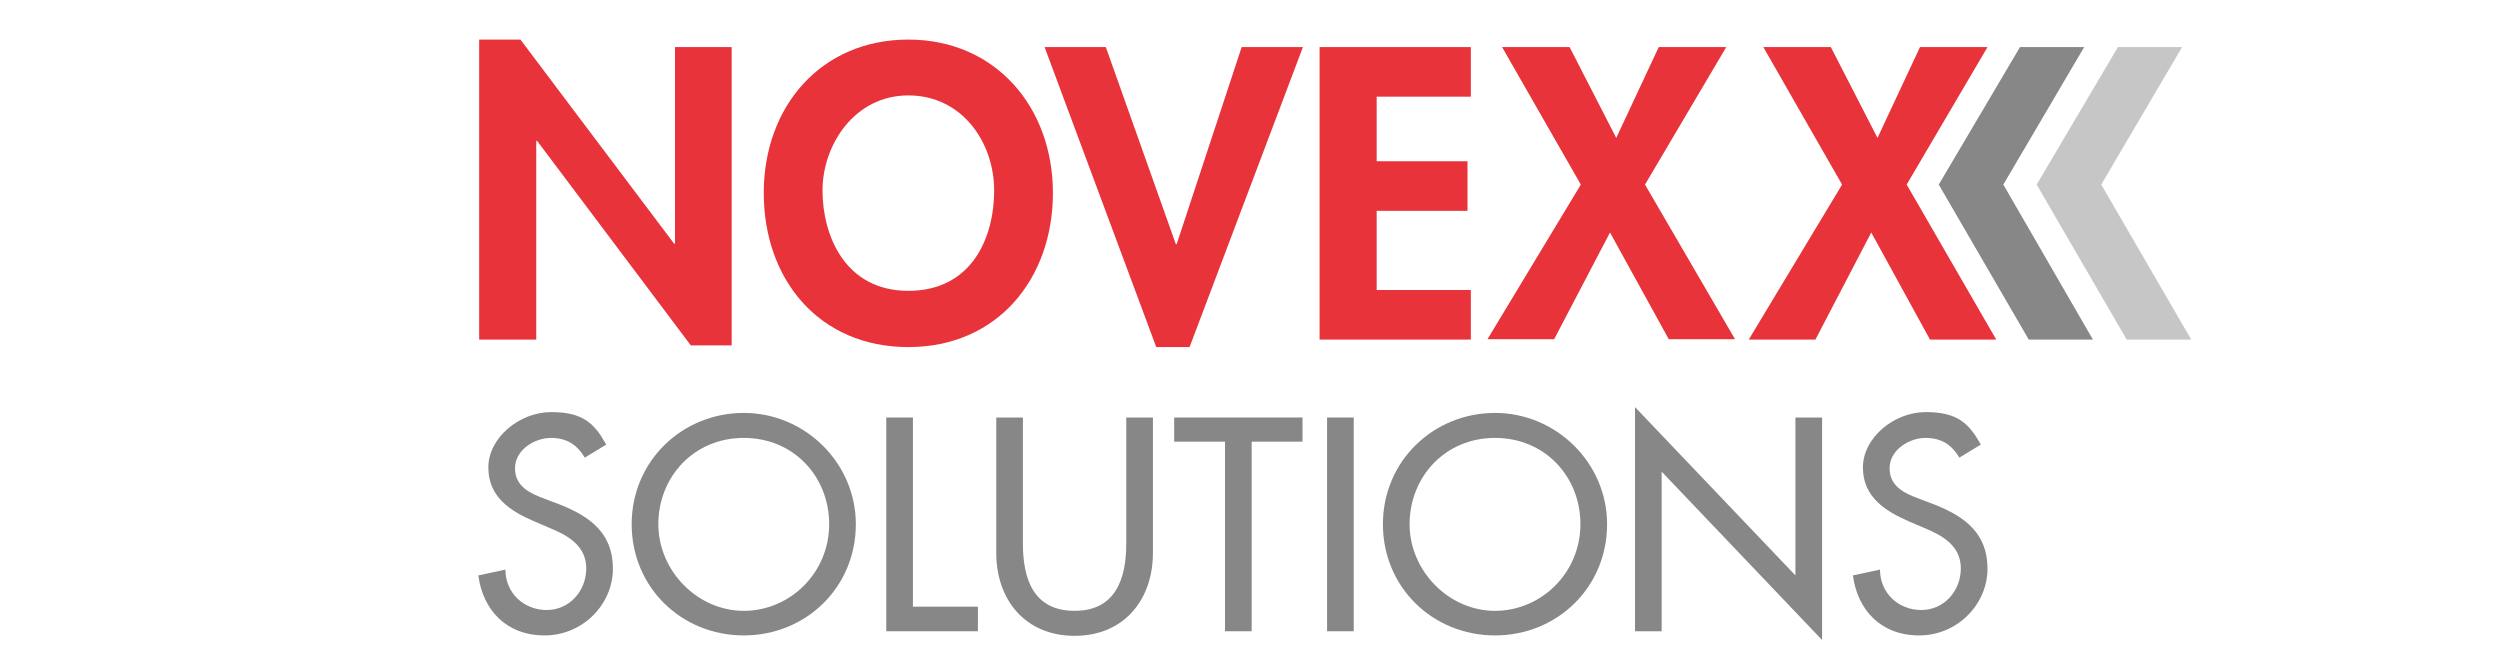 <?xml version="1.0" encoding="UTF-8"?>
<svg xmlns="http://www.w3.org/2000/svg" width="600" height="161" version="1.1" xmlns:xlink="http://www.w3.org/1999/xlink" viewBox="0 0 600 161">
  <defs>
    <style>
      .cls-1 {
        fill: #c7c6c6;
      }

      .cls-2 {
        fill: #004587;
      }

      .cls-3 {
        fill: #84b827;
      }

      .cls-4 {
        fill: none;
      }

      .cls-5 {
        clip-path: url(#clippath-1);
      }

      .cls-6 {
        fill: #747a7d;
      }

      .cls-7 {
        fill: #1e1e1c;
      }

      .cls-8 {
        fill: #f49815;
      }

      .cls-9 {
        fill: #878787;
      }

      .cls-10 {
        fill: #e4032e;
      }

      .cls-11 {
        display: none;
      }

      .cls-12 {
        fill: #1d1d1b;
      }

      .cls-13 {
        fill: #e73339;
      }

      .cls-14 {
        fill: #253068;
      }

      .cls-15 {
        fill: #0362a2;
      }

      .cls-16 {
        fill: #b31736;
      }

      .cls-17 {
        clip-path: url(#clippath);
      }
    </style>
    <clipPath id="clippath">
      <rect class="cls-4" x="34.6" y="-22.5" width="543.7" height="208"/>
    </clipPath>
    <clipPath id="clippath-1">
      <rect class="cls-4" x="9.1" y="22.1" width="578.9" height="114"/>
    </clipPath>
  </defs>
  <!-- Generator: Adobe Illustrator 28.6.0, SVG Export Plug-In . SVG Version: 1.2.0 Build 709)  -->
  <g>
    <g id="Vrstva_1">
      <g>
        <g id="Vrstva_1-2" data-name="Vrstva_1" class="cls-11">
          <path class="cls-15" d="M274.2,21c3.7,0,7.6,1.2,11.7,3.5,3.8,2.4,5.7,5.9,5.7,10.4v75.4h-26.6v-35.9h-48.9v-17.4h48.9v-15.2c0-.7-.6-1.3-1.8-1.7-.6-.2-1.1-.4-1.7-.6h-59.4v-18.6h72.1Z"/>
          <path class="cls-15" d="M227.4,21v18.6h-29.4c-.6.2-1.1.4-1.7.6-1.2.4-1.8.9-1.8,1.7v68.4h-26.6V34.9c0-4.5,1.9-8,5.7-10.4,4.1-2.3,8-3.5,11.7-3.5h42.1Z"/>
          <path class="cls-15" d="M316,110.3c-4.6,0-8.7-1-12.1-2.9-3.5-1.9-5.3-5.6-5.3-11V21h26.7v70.8h108.9v18.5h-118.2Z"/>
          <path class="cls-15" d="M574.3,39.5h-133.2v-18.5h133.2v18.5ZM548.9,55.8v18.6h-80v16.1h110.1v19.7h-138v-54.5h107.9Z"/>
          <path class="cls-16" d="M158.1,97.4c0,3-2.4,5.4-5.4,5.4h-27.3c-3,0-5.4-2.4-5.4-5.4v-27.3c0-3,2.4-5.4,5.4-5.4h27.3c3,0,5.4,2.4,5.4,5.4v27.3Z"/>
          <path class="cls-16" d="M125.4,107.8h27.3c3,0,5.4,2.4,5.4,5.4v27.3c0,3-2.4,5.4-5.4,5.4h-27.3c-3,0-5.4-2.4-5.4-5.4v-27.3c0-3,2.4-5.4,5.4-5.4Z"/>
          <rect class="cls-8" x="76.8" y="21.5" width="38.2" height="38.2" rx="5.4" ry="5.4"/>
          <path class="cls-6" d="M114.9,97.4c0,3-2.4,5.4-5.4,5.4h-27.3c-3,0-5.4-2.4-5.4-5.4v-27.3c0-3,2.4-5.4,5.4-5.4h27.3c3,0,5.4,2.4,5.4,5.4v27.3Z"/>
          <path class="cls-16" d="M82.2,107.8h27.3c3,0,5.4,2.4,5.4,5.4v27.3c0,3-2.4,5.4-5.4,5.4h-27.3c-3,0-5.4-2.4-5.4-5.4v-27.3c0-3,2.4-5.4,5.4-5.4Z"/>
          <path class="cls-8" d="M39,21.5h27.3c3,0,5.4,2.4,5.4,5.4v27.3c0,3-2.4,5.4-5.4,5.4h-27.3c-3,0-5.4-2.4-5.4-5.4v-27.3c0-3,2.4-5.4,5.4-5.4Z"/>
          <path class="cls-8" d="M39,64.7h27.3c3,0,5.4,2.4,5.4,5.4v27.3c0,3-2.4,5.4-5.4,5.4h-27.3c-3,0-5.4-2.4-5.4-5.4v-27.3c0-3,2.4-5.4,5.4-5.4Z"/>
          <path class="cls-6" d="M39,107.8h27.3c3,0,5.4,2.4,5.4,5.4v27.3c0,3-2.4,5.4-5.4,5.4h-27.3c-3,0-5.4-2.4-5.4-5.4v-27.3c0-3,2.4-5.4,5.4-5.4Z"/>
          <path class="cls-6" d="M124.9,21.5h27.3c3,0,5.4,2.4,5.4,5.4v27.3c0,3-2.4,5.4-5.4,5.4h-27.3c-3,0-5.4-2.4-5.4-5.4v-27.3c0-3,2.4-5.4,5.4-5.4Z"/>
          <path class="cls-7" d="M192.2,146l2.4-9.6c.4-1.3,1.1-3.7,1.5-4.7h-.2c-1.3,1.3-2.9,2.9-4.6,4.5l-11.1,9.8h-1.5l-3.1-9.6c-.6-1.8-.9-3.4-1.2-4.7h0c-.5,1-1.5,3.4-2.2,4.8l-5,9.5h-2.1l8.2-15.5h2.4l3.4,10.7c.4,1.2.8,2.4.9,3.2h.1c.7-.8,1.9-1.9,3.3-3.1l12-10.8h2.5l-3.8,15.5h-2,.1Z"/>
          <path class="cls-7" d="M210.3,146.3c-5.5,0-8.2-2.2-8.2-4.5,0-3.5,5-7,11.8-7s8.2,2.4,8.2,4.6-4.4,6.9-11.7,6.9h-.1ZM210.5,145.4c5,0,9.3-3.1,9.3-6s-1.4-3.7-6.3-3.7-9.4,3-9.4,6,2.5,3.7,6.3,3.7h0Z"/>
          <path class="cls-7" d="M226.3,146l2.9-7.4c.5-1.3.8-2.5,1.1-3.6h1.9c-.2.8-.4,1.6-.7,2.5h.1c1.4-1.5,3.7-2.7,6.6-2.7s.8,0,1,0l-.4,1.1h-1c-2.8,0-6.3,2.1-7.4,4.9l-2,5.3h-2.1Z"/>
          <path class="cls-7" d="M254.9,145.4c-1.2.4-3.5.9-6.8.9-5.6,0-7.8-2.1-7.8-4.3,0-3.3,5-7.2,11.7-7.2s5.7,1.2,5.7,2.5c0,2.9-7.2,3.5-15.1,3.5-.3.6-.2,1.9.3,2.7.9,1.3,2.9,1.9,5.4,1.9s4.7-.5,5.8-.8l.6.8h.2ZM255.6,137.3c0-1.1-1.7-1.7-4-1.7-4,0-7.4,2.1-8.6,4.2,6.6,0,12.6-.4,12.6-2.5h0Z"/>
          <path class="cls-7" d="M278.8,132.6l-.9,2.4h5.6l-.3.9h-5.7l-2.4,6.4c-.3.7-.5,1.3-.5,2s.7,1.1,2.2,1.1,1.3,0,1.8-.1l.2.8c-.6.1-1.5.2-2.4.2-3,0-4-1-4-2s.2-1.3.5-2.1l2.5-6.3h-3.4l.3-.9h3.4l.7-2,2.3-.4h0Z"/>
          <path class="cls-7" d="M285.3,146l6.3-16.3h2.1l-3,7.5h0c2-1.6,4.9-2.5,8.5-2.5s5.5.6,5.5,2.9-.1,1.3-.3,1.8l-2.5,6.5h-2.1l2.5-6.6c.2-.4.3-.9.3-1.6,0-1.2-1.2-2.2-4.2-2.2s-7.9,1.9-8.9,4.5l-2.2,5.8h-2.1v.2Z"/>
          <path class="cls-7" d="M325.3,146c0-.7.2-1.9.7-3.3h0c-2.6,2.6-5.9,3.5-9.4,3.5s-6.2-1.6-6.2-3.5c0-3.9,6.2-8,15.1-8s3.8.1,5.2.3l-2.2,5.7c-.9,2.2-1.1,4.1-1,5.2h-2.2ZM328.1,135.8c-.6,0-1.5-.2-3.2-.2-6.8,0-12.5,3.2-12.5,6.9s.8,2.8,4.5,2.8,8.6-2.6,9.7-5.7l1.5-3.8Z"/>
          <path class="cls-7" d="M334.9,146l3.1-8c.5-1.1.7-2.1,1-3h1.9l-.7,2.4h0c1.9-1.6,5.1-2.6,8.6-2.6s5.6.5,5.6,3.1-.2,1.1-.4,1.7l-2.5,6.4h-2.1l2.5-6.5c.1-.5.3-1,.3-1.5,0-1.3-1.1-2.3-4.3-2.3s-7.9,1.8-8.9,4.7l-2.1,5.6h-2.1.1Z"/>
          <path class="cls-7" d="M384.3,146c0-.7.2-1.9.6-3.3h0c-2.6,2.6-5.9,3.5-9.4,3.5s-6.2-1.6-6.2-3.5c0-3.9,6.2-8,15.1-8s3.8.1,5.2.3l-2.2,5.7c-.9,2.2-1.1,4.1-1,5.2h-2.1ZM387.1,135.8c-.6,0-1.5-.2-3.2-.2-6.8,0-12.5,3.2-12.5,6.9s.8,2.8,4.5,2.8,8.6-2.6,9.7-5.7l1.5-3.8Z"/>
          <path class="cls-7" d="M401.2,150.6l4.6-11.9c.5-1.3.9-2.6,1.2-3.7h2l-.7,2.4h0c2.1-1.6,5.2-2.6,8.5-2.6,4.8,0,6.7,2,6.7,3.9,0,3.9-5.9,7.7-13.1,7.7s-4.3-.3-5.2-.5h0l-1.8,4.8h-2.2ZM405.5,144.7c1.1.4,2.9.7,5,.7,5.8,0,10.8-3.4,10.8-6.7s-1.2-3-5.1-3-8,1.9-9.4,5.6l-1.3,3.5h0Z"/>
          <path class="cls-7" d="M427.8,146l2.9-7.4c.5-1.3.8-2.5,1.1-3.6h1.9c-.2.8-.4,1.6-.7,2.5h.1c1.4-1.5,3.7-2.7,6.6-2.7s.8,0,1,0l-.4,1.1h-1c-2.8,0-6.3,2.1-7.4,4.9l-2,5.3h-2.1Z"/>
          <path class="cls-7" d="M442.3,146l4.3-11h2.1l-4.3,11h-2.1ZM448.6,132.8c-1,0-1.5-.4-1.5-.9s.7-.9,1.8-.9,1.6.4,1.6.9-.7.9-1.8.9h-.1Z"/>
          <path class="cls-7" d="M452.9,146l3.1-8c.5-1.1.7-2.1,1-3h1.9l-.7,2.4h0c1.9-1.6,5.1-2.6,8.6-2.6s5.6.5,5.6,3.1-.2,1.1-.4,1.7l-2.5,6.4h-2.1l2.5-6.5c.1-.5.3-1,.3-1.5,0-1.3-1.1-2.3-4.3-2.3s-7.9,1.8-8.9,4.7l-2.1,5.6h-2.1.1Z"/>
          <path class="cls-7" d="M486.1,132.6l-.9,2.4h5.6l-.3.9h-5.7l-2.4,6.4c-.3.7-.5,1.3-.5,2s.7,1.1,2.2,1.1,1.3,0,1.8-.1l.2.8c-.6.1-1.5.2-2.4.2-3,0-4-1-4-2s.2-1.3.5-2.1l2.5-6.3h-3.4l.3-.9h3.4l.7-2,2.3-.4h0Z"/>
          <path class="cls-7" d="M507.1,145.4c-1.2.4-3.5.9-6.8.9-5.6,0-7.8-2.1-7.8-4.3,0-3.3,5-7.2,11.7-7.2s5.7,1.2,5.7,2.5c0,2.9-7.2,3.5-15.1,3.5-.3.6-.2,1.9.3,2.7.9,1.3,2.9,1.9,5.4,1.9s4.7-.5,5.8-.8l.6.8h.2ZM507.9,137.3c0-1.1-1.7-1.7-4-1.7-4,0-7.4,2.1-8.6,4.2,6.6,0,12.6-.4,12.6-2.5h0Z"/>
          <path class="cls-7" d="M513.4,146l2.9-7.4c.5-1.3.8-2.5,1.1-3.6h1.9c-.2.8-.4,1.6-.7,2.5h0c1.4-1.5,3.7-2.7,6.6-2.7s.8,0,1,0l-.4,1.1h-1c-2.8,0-6.3,2.1-7.4,4.9l-2,5.3h-2.1,0Z"/>
          <polyline class="cls-6" points="579.3 140 572.1 146.1 563.9 146.1 571.2 140 564.9 134.8 573 134.8"/>
          <polyline class="cls-8" points="563.4 140 556.2 146.1 548 146.1 555.3 140 549 134.8 557.1 134.8"/>
          <polyline class="cls-16" points="547.5 140 540.2 146.1 532.1 146.1 539.3 140 533.1 134.8 541.2 134.8"/>
          <rect class="cls-4" x="33.6" y="21" width="545.7" height="129.5"/>
        </g>
        <g id="Vrstva_2" class="cls-11">
          <polygon points="48.2 47.6 34.6 111.8 79.7 111.8 81.9 101.5 50.2 101.5 61.6 47.6 48.2 47.6"/>
          <polygon points="106.6 47.6 152.7 47.6 150.5 58.1 117.9 58.1 114.4 74.5 143.3 74.5 141.1 84.9 112.2 84.9 108.7 101.5 141.3 101.5 139.1 111.8 93 111.8 106.6 47.6"/>
          <polygon points="173.8 47.6 187.3 47.6 173.7 111.8 160.3 111.8 173.8 47.6"/>
          <path d="M235.1,74.2c3.1,0,5.5-.7,7.3-2.1,1.7-1.4,2.9-3.4,3.5-6.1.2-1,.3-1.9.3-2.8,0-1.9-.7-3.4-2-4.3s-3.5-1.4-6.6-1.4h-15.6l-3.5,16.7h16.6ZM229.7,102c3.5,0,6.1-.7,8-2.1,1.9-1.4,3.2-3.9,3.9-7.3.2-1,.3-1.9.3-2.7,0-2-.7-3.5-2.2-4.4s-3.8-1.4-7.1-1.4h-16.2l-3.8,17.9h17.1ZM210.6,47.6h32.5c5.1,0,9.1,1.2,11.8,3.5,2.8,2.3,4.1,5.5,4.1,9.6s-.2,2.6-.5,4.3c-1.5,6.6-4.9,11.2-10.3,14,4.8,1.6,7.2,4.9,7.2,10s-.2,2.5-.5,4.2c-1.4,6.2-4.1,10.9-8,14.1-3.9,3.1-9.3,4.7-16.3,4.7h-33.7l13.6-64.2v-.2Z"/>
          <polygon points="320.2 47.6 331.9 47.6 353.2 90.4 362.3 47.6 375.8 47.6 362.2 111.8 350.5 111.8 329.2 69.1 320.1 111.8 306.7 111.8 320.2 47.6"/>
          <path d="M391.4,106.8c-4.7-4.1-7-9.8-7-17.1s.3-5.9,1-8.8c2.3-10.8,6.9-19.2,13.9-25.2s16-9,27.1-9,13.6.9,18.7,2.7l-2.5,11.6c-4.9-1.9-10.8-2.8-17.8-2.8s-12.9,1.9-17.1,5.6c-4.2,3.8-7.1,9.5-8.7,17.1-.7,2.9-1,5.5-1,8.1,0,4.3,1.2,7.4,3.7,9.5,2.5,2.1,6.6,3.1,12.3,3.1s6.6-.7,10.7-2l4-20.1h13.6l-5.9,28c-2.9,1.6-6.4,2.9-10.6,3.9s-9.1,1.5-14.5,1.5c-8.6,0-15.3-2-20-6.1"/>
          <polygon points="466.5 47.6 512.6 47.6 510.4 58.1 477.8 58.1 474.3 74.5 503.2 74.5 501 84.9 472.1 84.9 468.6 101.5 501.2 101.5 499 111.8 453 111.8 466.5 47.6"/>
          <g class="cls-17">
            <g>
              <path d="M550.6,79.4c3.7,0,6.7-.8,8.9-2.4s3.7-4.2,4.4-7.8c.3-1.3.5-2.7.5-4.2,0-2.2-.7-3.8-2-4.7-1.3-1-3.6-1.4-6.7-1.4h-14.7l-4.4,20.6h14ZM530,47.6h30.8c5.6,0,10,1.4,13,4.1,3,2.8,4.5,6.6,4.5,11.4s-.2,4.1-.7,6c-.9,4.4-2.8,8.2-5.7,11.4-2.9,3.2-6.5,5.4-10.9,6.6.8.9,1.4,1.8,1.9,2.8s.9,2.3,1.2,4l4,18h-14l-4-17.3c-.4-1.5-.9-2.6-1.6-3.1-.7-.6-1.9-.9-3.7-.9h-10.6l-4.5,21.2h-13.5l13.6-64.2h.2Z"/>
              <path class="cls-10" d="M284.7,24.2c3.2-17.1,23.2-13.1,19.5,4l-39.9,156.6c-.3,1.4-2.4,1-2.2-.4l22.6-160.1h0Z"/>
              <path class="cls-10" d="M301.1-22.5c6.1,0,11,5,11,11s-5,11-11,11-11-5-11-11,5-11,11-11"/>
            </g>
          </g>
        </g>
        <g id="Vrstva_3">
          <polygon class="cls-13" points="115 81.5 128.7 81.5 128.7 33.8 128.9 33.8 165.8 82.9 175.6 82.9 175.6 11.3 162 11.3 162 58.5 161.8 58.5 124.9 9.5 115 9.5 115 81.5"/>
          <path class="cls-13" d="M218,69.8c-15.2,0-20.6-13.3-20.6-24.1s7.6-22.8,20.6-22.8,20.6,11.4,20.6,22.8-5.4,24.1-20.6,24.1M218,9.5c-20.9,0-34.7,16-34.7,36.8s13.3,37,34.7,37,34.7-16.4,34.7-37-13.8-36.8-34.7-36.8"/>
          <polygon class="cls-13" points="265.4 11.3 250.7 11.3 277.5 83.3 285.5 83.3 312.7 11.3 298 11.3 282.4 58.6 282.2 58.6 265.4 11.3"/>
          <polygon class="cls-13" points="353 23.2 353 11.3 316.7 11.3 316.7 81.5 353 81.5 353 69.6 330.4 69.6 330.4 50.6 352.2 50.6 352.2 38.7 330.4 38.7 330.4 23.2 353 23.2"/>
          <polygon class="cls-13" points="379.4 44.3 357 81.4 373 81.4 386.4 55.8 400.5 81.4 416.4 81.4 394.8 44.3 414.3 11.3 398.1 11.3 387.9 33.1 376.7 11.3 360.5 11.3 379.4 44.3"/>
          <polygon class="cls-13" points="442.1 44.3 419.7 81.5 435.7 81.5 449.1 55.8 463.2 81.5 479.1 81.5 457.6 44.3 477 11.3 460.8 11.3 450.6 33.1 439.4 11.3 423.2 11.3 442.1 44.3"/>
          <polygon class="cls-9" points="465.3 44.3 486.9 81.5 502.3 81.5 480.8 44.3 500.2 11.3 484.8 11.3 465.3 44.3"/>
          <polygon class="cls-1" points="488.8 44.3 510.4 81.5 525.9 81.5 504.3 44.3 523.7 11.3 508.3 11.3 488.8 44.3"/>
          <path class="cls-9" d="M140.4,109.9c-1.9-3.2-4.4-4.8-8.2-4.8s-8.6,2.8-8.6,7.3,3.9,6.1,7.1,7.3l3.7,1.4c7.3,2.9,12.7,6.9,12.7,15.4s-7.2,16-16.4,16-14.8-6.1-15.9-14.4l6.5-1.4c0,5.6,4.4,9.7,9.9,9.7s9.5-4.6,9.5-10-4.4-7.9-8.8-9.7l-3.5-1.5c-5.9-2.5-11.2-5.9-11.2-13s7.4-13.3,15.1-13.3,10.4,2.8,13.2,7.8l-5.1,3.1h0Z"/>
          <path class="cls-9" d="M199,125.8c0-11.3-8.4-20.7-20.5-20.7s-20.5,9.5-20.5,20.7,9.4,20.8,20.5,20.8,20.5-9.1,20.5-20.8M205.4,125.8c0,15.2-12,26.7-26.9,26.7s-26.9-11.5-26.9-26.7,12.2-26.7,26.9-26.7,26.9,12,26.9,26.7"/>
          <polygon class="cls-9" points="219.1 145.6 234.7 145.6 234.7 151.5 212.7 151.5 212.7 100.2 219.1 100.2 219.1 145.6"/>
          <path class="cls-9" d="M245.5,100.2v30.3c0,8.4,2.5,16.1,12.4,16.1s12.4-7.8,12.4-16.1v-30.3h6.4v32.5c0,11.3-7,19.9-18.8,19.9s-18.8-8.6-18.8-19.9v-32.5h6.4Z"/>
          <polygon class="cls-9" points="300.4 151.5 294 151.5 294 106 281.8 106 281.8 100.2 312.6 100.2 312.6 106 300.4 106 300.4 151.5"/>
          <rect class="cls-9" x="318.5" y="100.2" width="6.4" height="51.3"/>
          <path class="cls-9" d="M379.3,125.8c0-11.3-8.4-20.7-20.5-20.7s-20.5,9.5-20.5,20.7,9.4,20.8,20.5,20.8,20.5-9.1,20.5-20.8M385.7,125.8c0,15.2-12,26.7-26.9,26.7s-26.9-11.5-26.9-26.7,12.2-26.7,26.9-26.7,26.9,12,26.9,26.7"/>
          <polygon class="cls-9" points="392.4 97.7 430.9 138.1 430.9 100.2 437.3 100.2 437.3 153.6 398.8 113.2 398.8 151.5 392.4 151.5 392.4 97.7"/>
          <path class="cls-9" d="M470.3,109.9c-1.9-3.2-4.4-4.8-8.2-4.8s-8.6,2.8-8.6,7.3,3.9,6.1,7.1,7.3l3.7,1.4c7.3,2.9,12.7,6.9,12.7,15.4s-7.2,16-16.4,16-14.8-6.1-15.9-14.4l6.5-1.4c0,5.6,4.4,9.7,9.9,9.7s9.5-4.6,9.5-10-4.4-7.9-8.8-9.7l-3.5-1.5c-5.8-2.5-11.2-5.9-11.2-13s7.4-13.3,15.1-13.3,10.4,2.8,13.2,7.8l-5.1,3.1h0Z"/>
        </g>
        <g id="Vrstva_4" class="cls-11">
          <g class="cls-5">
            <g>
              <path class="cls-14" d="M569.4,63.9v-8.9h.2c2,0,3.4-.2,4.1-.8.7-.6,1.1-1.5,1.1-2.8s-.4-2.3-1.1-2.8c-.7-.6-2.2-.8-4.4-.8v-9.5h.9c5.9,0,10,.9,12.6,2.7,2.5,1.7,3.8,4.6,3.8,8.6s-.6,4.4-1.5,6c-1.1,1.5-2.7,2.8-4.8,3.7,2.2.5,3.8,1.4,4.8,2.7,1,1.4,1.5,3.3,1.6,6l.2,5.4h0c0,1.7.4,2.5,1.1,2.6v1.4h-12.7c-.2-.9-.4-1.7-.5-2.4,0-.7-.2-1.3-.2-1.7v-3.9c0-2-.4-3.5-1.2-4.3s-2.1-1.2-4-1.2M569.4,38.2v9.5h-5.5v7.3h5.5v8.9h-5.5v13.5h-12.4v-39.2h17.9ZM450.9,72.3v-8.2h3.9l-3.9-13.6h0c0,0,0-12.3,0-12.3h6.4l13.8,39.2h-12.5l-1.5-5.1h-6.2,0ZM472.9,65.2h12.3c.3,1.4.9,2.4,1.8,3,.9.7,2.2,1,4,1s2.7-.3,3.5-.8,1.2-1.2,1.2-2.1c0-1.4-1.8-2.5-5.3-3.4-.7-.2-1.3-.3-1.7-.4-2.8-.7-5.2-1.4-6.9-2-1.7-.6-3-1.2-3.8-1.7-1.5-1.1-2.6-2.4-3.3-3.8-.8-1.5-1.2-3.2-1.2-5.2,0-3.8,1.5-6.9,4.4-9.2,2.9-2.2,6.9-3.3,12.1-3.3s9,1.1,11.9,3.2,4.6,5.1,5,9.1h-11.9c-.2-1.1-.7-2-1.5-2.5-.8-.6-2-.9-3.5-.9s-2.4.2-3,.7c-.6.4-1,1.1-1,2,0,1.3,1.7,2.4,5.2,3.3.3,0,.5,0,.7.2.5,0,1.2.3,2.2.6,4.6,1.1,7.6,2.2,9,3.2,1.7,1.1,3,2.4,3.8,3.9s1.2,3.2,1.2,5.2c0,4.3-1.5,7.7-4.6,10-3,2.3-7.3,3.5-12.9,3.5s-9.3-1.2-12.4-3.5c-3-2.4-4.8-5.6-5.1-9.8M513.5,77.4v-39.2h31.3v9.4h-18.7v5.2h15.8v9h-15.8v6h19.5v9.5h-32.1ZM450.9,38.2v12.4l-4,13.4h4v8.2h-6.3l-1.5,5.1h-12.4l13.8-39.2h6.4ZM298.7,63.9v-8.9h.2c2,0,3.3-.2,4.1-.8.7-.6,1.1-1.5,1.1-2.8s-.4-2.3-1.1-2.8c-.7-.6-2.2-.8-4.4-.8v-9.5h.8c5.9,0,10.1.9,12.6,2.7,2.5,1.7,3.7,4.6,3.7,8.6s-.5,4.4-1.5,6c-1.1,1.5-2.7,2.8-4.8,3.7,2.2.5,3.8,1.4,4.8,2.7,1,1.4,1.5,3.3,1.5,6l.2,5.4h0c0,1.7.4,2.5,1.1,2.6v1.4h-12.7c-.2-.9-.4-1.7-.5-2.4-.1-.7-.2-1.3-.2-1.7v-3.9c0-2-.4-3.5-1.2-4.3-.8-.8-2.1-1.2-4-1.2M322.5,38.2h12.8v39.2h-12.8v-39.2ZM341.2,65.2h12.3c.3,1.4.9,2.4,1.9,3,.9.7,2.2,1,4,1s2.6-.3,3.5-.8c.8-.5,1.2-1.2,1.2-2.1,0-1.4-1.8-2.5-5.3-3.4-.7-.2-1.3-.3-1.7-.4-2.8-.7-5.2-1.4-6.9-2-1.7-.6-3-1.2-3.8-1.7-1.5-1.1-2.6-2.4-3.3-3.8-.8-1.5-1.2-3.2-1.2-5.2,0-3.8,1.5-6.9,4.4-9.2,3-2.2,7-3.3,12.1-3.3s9,1.1,11.9,3.2,4.6,5.1,5,9.1h-11.9c-.2-1.1-.7-2-1.5-2.5-.8-.6-2-.9-3.5-.9s-2.4.2-3,.7c-.6.4-1,1.1-1,2,0,1.3,1.7,2.4,5.2,3.3.3,0,.5,0,.7.2.5,0,1.2.3,2.3.6,4.5,1.1,7.5,2.2,8.9,3.2,1.7,1.1,3,2.4,3.8,3.9s1.2,3.2,1.2,5.2c0,4.3-1.5,7.7-4.5,10s-7.4,3.5-13,3.5-9.3-1.2-12.4-3.5c-3-2.4-4.8-5.6-5.1-9.8M399.8,77.4v-39.2h12.6v28.8h17.1v10.4h-29.7ZM298.7,38.2v9.5h-5.5v7.3h5.5v8.9h-5.5v13.5h-12.4v-39.2h18-.1ZM257,72.3v-8.2h4l-3.9-13.6h0c0,0,0-12.3,0-12.3h6.4l13.7,39.2h-12.4l-1.5-5.1h-6.3ZM257,38.2v12.4l-3.9,13.4h3.9v8.2h-6.2l-1.5,5.1h-12.4l13.8-39.2h6.3ZM179.8,78.5v-9.9h0c2.6,0,4.5-.9,5.8-2.6,1.2-1.7,1.9-4.4,1.9-8.2s-.6-6.4-1.9-8.2c-1.2-1.7-3.2-2.6-5.8-2.6h0v-9.8h0c6.3,0,11.2,1.9,14.9,5.5,3.7,3.7,5.4,8.7,5.4,15.1s-1.8,11.5-5.4,15.1c-3.7,3.7-8.6,5.6-14.9,5.6h0ZM205.9,77.4v-39.2h12.6v28.8h17.1v10.4h-29.7ZM120.4,65.2h12.3c.3,1.4.9,2.4,1.9,3,.9.7,2.2,1,4,1s2.6-.3,3.5-.8c.8-.5,1.2-1.2,1.2-2.1,0-1.4-1.7-2.5-5.3-3.4-.7-.2-1.3-.3-1.7-.4-2.8-.7-5.2-1.4-6.9-2s-3-1.2-3.8-1.7c-1.5-1.1-2.6-2.4-3.3-3.8-.8-1.5-1.2-3.2-1.2-5.2,0-3.8,1.5-6.9,4.4-9.2,3-2.2,7-3.3,12.1-3.3s9,1.1,11.9,3.2c2.8,2.1,4.5,5.1,4.9,9.1h-11.9c-.2-1.1-.7-2-1.5-2.5-.8-.6-2-.9-3.5-.9s-2.4.2-3,.7c-.6.4-.9,1.1-.9,2,0,1.3,1.7,2.4,5.1,3.3.3,0,.6,0,.7.2.5,0,1.2.3,2.3.6,4.5,1.1,7.5,2.2,8.9,3.2,1.7,1.1,3,2.4,3.8,3.9s1.2,3.2,1.2,5.2c0,4.3-1.5,7.7-4.5,10s-7.4,3.5-13,3.5-9.3-1.2-12.4-3.5c-3-2.4-4.8-5.6-5.1-9.8M179.8,37.2v9.8c-2.6,0-4.6.9-5.8,2.6s-1.9,4.5-1.9,8.2.6,6.4,1.9,8.2c1.2,1.7,3.2,2.6,5.8,2.6v9.9c-6.3,0-11.3-1.9-14.9-5.6-3.7-3.7-5.5-8.7-5.5-15.1s1.9-11.4,5.5-15.1,8.6-5.5,14.9-5.5"/>
              <polygon class="cls-3" points="31.1 88.4 74.9 44.8 81.2 51.3 37.3 94.9 31.1 88.4"/>
              <polygon class="cls-14" points="41.8 98.9 85.7 55.3 91.9 61.8 48.1 105.3 41.8 98.9"/>
              <polygon class="cls-14" points="20.4 77.7 64.2 34.1 70.5 40.6 26.6 84.2 20.4 77.7"/>
              <polygon class="cls-14" points="9.1 65.8 53 22.1 59.2 28.6 15.4 72.2 9.1 65.8"/>
              <path class="cls-12" d="M336.3,118.6c-.1.2-.4.4-.7.5-.4.1-.7.2-.9.2-.8.1-1.7.3-2.6.4-.9.1-1.7.3-2.4.5-.7.2-1.3.6-1.8,1s-.7,1-.7,1.8,0,.9.3,1.3c.2.4.5.7.8,1s.7.5,1.2.6c.4.1.9.2,1.3.2.7,0,1.5-.1,2.2-.3s1.3-.6,1.8-1,.9-1,1.2-1.6c.3-.6.4-1.3.4-2.1v-2.5h0ZM326.5,113.8c.3-.7.8-1.2,1.3-1.7.6-.4,1.2-.8,2-1s1.6-.3,2.6-.3,1.4,0,2.1.2c.7.1,1.3.4,1.9.8.6.4,1,.9,1.4,1.6.3.7.5,1.5.5,2.6v8.5c0,.8.4,1.2,1.1,1.2s.4,0,.6-.1v1.7h-1.3c-.5,0-.9,0-1.2-.2-.3-.1-.5-.3-.7-.6s-.3-.5-.3-.9v-1.1h0c-.4.5-.7,1-1.1,1.4s-.8.7-1.2,1c-.4.3-1,.5-1.5.6-.6.1-1.2.2-2,.2s-1.4,0-2.1-.3c-.7-.2-1.2-.5-1.7-.8-.5-.4-.9-.9-1.2-1.5-.3-.6-.4-1.3-.4-2.1s.2-2,.7-2.6,1.2-1.1,2-1.4,1.7-.6,2.8-.7c1-.1,2.1-.3,3.1-.4.4,0,.8,0,1.1-.2.3,0,.6-.2.8-.3.2-.2.4-.4.5-.6.1-.3.2-.6.2-1.1s-.1-1.2-.3-1.6c-.2-.4-.5-.8-.9-1-.4-.3-.8-.4-1.3-.5-.5,0-1.1-.1-1.6-.1-1.2,0-2.3.3-3.1.9-.8.6-1.2,1.5-1.2,2.8h-2c0-.9.3-1.7.6-2.4"/>
              <path class="cls-12" d="M471.5,113.5c-.7-.7-1.7-1-3-1s-1.8.2-2.5.6c-.7.4-1.3.9-1.8,1.6-.5.6-.8,1.4-1.1,2.2-.2.8-.4,1.7-.4,2.5s.1,1.7.4,2.5c.2.8.6,1.6,1.1,2.2.5.6,1.1,1.2,1.8,1.6.7.4,1.5.6,2.5.6s1.2-.1,1.7-.3,1-.5,1.4-.9.8-.9,1-1.4c.3-.6.4-1.2.5-1.8h2c-.3,2-1,3.5-2.1,4.6-1.2,1.1-2.7,1.6-4.5,1.6s-2.3-.2-3.3-.7c-.9-.4-1.7-1-2.4-1.8-.6-.8-1.1-1.7-1.5-2.7-.3-1-.5-2.1-.5-3.3s.2-2.3.5-3.3.8-1.9,1.5-2.7c.6-.8,1.4-1.4,2.4-1.8.9-.5,2-.7,3.3-.7s3.2.5,4.4,1.4c1.2.9,1.9,2.3,2.1,4.1h-2c-.3-1.2-.8-2.1-1.5-2.8"/>
              <path class="cls-12" d="M482.7,113c-.7.4-1.3.9-1.8,1.6-.5.6-.8,1.4-1.1,2.2-.2.8-.4,1.7-.4,2.5s.1,1.7.4,2.5c.2.8.6,1.6,1.1,2.2.5.6,1.1,1.2,1.8,1.6.7.4,1.5.6,2.5.6s1.8-.2,2.5-.6c.7-.4,1.3-.9,1.8-1.6.5-.6.8-1.4,1.1-2.2.2-.8.4-1.6.4-2.5s-.1-1.7-.4-2.5c-.2-.8-.6-1.6-1.1-2.2s-1-1.2-1.8-1.6c-.7-.4-1.5-.6-2.5-.6s-1.8.2-2.5.6M488.4,111.5c.9.5,1.7,1.1,2.4,1.8.6.8,1.1,1.7,1.5,2.7.3,1,.5,2.1.5,3.3s-.2,2.2-.5,3.3c-.3,1-.8,1.9-1.5,2.7-.6.8-1.4,1.4-2.4,1.8-.9.4-2,.7-3.3.7s-2.3-.2-3.2-.7c-.9-.4-1.7-1.1-2.4-1.8-.6-.8-1.1-1.7-1.5-2.7-.3-1-.5-2.1-.5-3.3s.2-2.3.5-3.3.8-1.9,1.5-2.7c.6-.8,1.4-1.4,2.4-1.8.9-.5,2-.7,3.2-.7s2.3.2,3.3.7"/>
              <path class="cls-12" d="M497.8,111.3v2.7h0c.5-1,1.2-1.8,2-2.3.8-.6,1.9-.8,3.2-.8s2,.3,2.9.8,1.4,1.3,1.7,2.4c.5-1.1,1.2-1.9,2.1-2.4s1.9-.8,3-.8c3.5,0,5.3,1.9,5.3,5.6v10.9h-2v-10.8c0-1.3-.3-2.3-.8-3s-1.5-1-3-1-1.6.2-2.1.5c-.6.3-1,.8-1.3,1.3s-.6,1.2-.7,1.8c-.1.7-.2,1.4-.2,2.2v9.1h-2v-10.9c0-.5,0-1.1-.2-1.5-.1-.5-.3-.9-.6-1.3-.3-.4-.6-.7-1-.9s-1-.3-1.6-.3-1.6.1-2.2.4c-.6.3-1.1.7-1.5,1.3-.4.5-.7,1.1-.9,1.9-.2.7-.3,1.5-.3,2.3v9h-2v-16.1h2.2Z"/>
              <path class="cls-12" d="M534.9,116.8c-.2-.8-.5-1.5-.9-2.2-.4-.6-1-1.2-1.6-1.6-.7-.4-1.5-.6-2.4-.6s-2,.2-2.7.6c-.7.4-1.3.9-1.7,1.5s-.7,1.4-.9,2.2-.3,1.7-.3,2.6,0,1.7.3,2.5.5,1.5,1,2.2c.4.6,1,1.2,1.7,1.6.7.4,1.6.6,2.6.6s1.7-.2,2.4-.6c.7-.4,1.2-.9,1.6-1.6.4-.6.7-1.4.9-2.2s.3-1.6.3-2.5,0-1.7-.3-2.5M524.1,111.3v3.1h0c.5-1.1,1.2-2,2.2-2.6s2.2-.9,3.5-.9,2.3.2,3.2.7,1.7,1.1,2.3,1.9c.6.8,1,1.7,1.3,2.7s.4,2.1.4,3.3,0,2.2-.4,3.2c-.3,1-.7,1.9-1.3,2.7s-1.3,1.4-2.3,1.8c-.9.4-2,.7-3.2.7s-1.2,0-1.7-.2c-.6-.1-1.1-.4-1.6-.6-.5-.3-.9-.7-1.3-1.1-.4-.4-.7-.9-.9-1.5h0v9h-2v-22h1.8v-.2Z"/>
              <path class="cls-12" d="M550.9,118.5c0,.2-.4.4-.7.5-.4.1-.7.2-.9.2-.8.2-1.7.3-2.6.4-.9.1-1.7.3-2.4.5s-1.3.6-1.8,1-.7,1-.7,1.8,0,.9.3,1.3c.2.4.5.7.8,1s.7.5,1.1.6c.4.1.9.2,1.3.2.7,0,1.5-.1,2.1-.3.7-.2,1.3-.6,1.8-1s.9-1,1.2-1.6.4-1.3.4-2.1v-2.5h.1ZM541.1,113.8c.3-.7.8-1.2,1.4-1.7.6-.4,1.2-.8,2-1s1.6-.3,2.6-.3,1.4,0,2.1.2c.7.1,1.3.4,1.9.8.6.4,1,.9,1.4,1.6.3.7.5,1.6.5,2.6v8.5c0,.8.4,1.2,1.1,1.2s.4,0,.6-.1v1.6h-1.3c-.5,0-.9,0-1.2-.2-.3-.1-.5-.3-.7-.6-.2-.2-.3-.5-.3-.9v-1.1h0c-.3.5-.7,1-1.1,1.4-.4.4-.8.7-1.2,1s-1,.5-1.5.6c-.6.1-1.3.2-2,.2s-1.4,0-2.1-.3c-.7-.2-1.2-.5-1.7-.8-.5-.4-.9-.9-1.2-1.5s-.4-1.3-.4-2.1.2-2,.7-2.6,1.2-1.1,2-1.4c.8-.3,1.7-.6,2.8-.7,1-.1,2.1-.3,3.1-.4.4,0,.8,0,1.1-.2.3,0,.6-.2.8-.3.2-.2.4-.4.5-.6,0-.3.2-.6.2-1.1s0-1.2-.3-1.6c-.2-.4-.5-.8-.9-1-.4-.3-.8-.4-1.3-.5-.5,0-1-.1-1.6-.1-1.2,0-2.3.3-3.1.9-.8.6-1.2,1.5-1.2,2.8h-2c0-.9.3-1.7.6-2.4"/>
              <path class="cls-12" d="M559.5,111.3v2.8h0c.4-1,1-1.8,2-2.3,1-.6,2-.9,3.1-.9s2.1.1,2.8.4c.8.3,1.4.7,1.8,1.2.5.5.8,1.2,1,1.9.2.8.3,1.6.3,2.6v10.3h-2v-10c0-.7,0-1.3-.2-1.9,0-.6-.3-1.1-.7-1.5-.3-.4-.7-.8-1.3-1-.5-.2-1.2-.4-2-.4s-1.5.1-2.1.4c-.6.3-1.1.7-1.6,1.2-.4.5-.8,1.1-1,1.7-.2.7-.4,1.4-.4,2.2v9.4h-2v-16.1h2.3Z"/>
              <path class="cls-12" d="M574.9,111.3l5.3,13.7,4.9-13.7h2l-7,18.5c-.3.7-.5,1.2-.8,1.7-.2.4-.5.8-.8,1.1s-.7.4-1.1.6c-.4.1-.9.2-1.5.2h-.9c-.2,0-.4,0-.6-.1v-1.7c.2,0,.5,0,.7.1h.7c.4,0,.8,0,1.1-.2.3-.1.5-.3.7-.5s.4-.5.5-.8.3-.6.5-1l.7-1.8-6.4-16h2.1-.1Z"/>
              <path class="cls-2" d="M429.1,114.4h-.7v3.2h.9c1,0,1.4-.8,1.4-1.7s-.7-1.5-1.5-1.5"/>
              <path class="cls-2" d="M390.3,114.1c-.8,0-1.2.5-1.2,1.3v7.7c0,.8.4,1.3,1.2,1.3s1.2-.5,1.2-1.3v-7.7c0-.8-.4-1.3-1.2-1.3"/>
              <path class="cls-2" d="M376,114.7h-.9v9.2h.9c1,0,1.3-.4,1.3-1.7v-5.9c0-1.2-.3-1.7-1.3-1.7"/>
              <path class="cls-14" d="M436.7,127.3h-5.4c-.5,0-.8-.5-.8-1.2v-3.5c0-1.4-.4-1.9-1.4-1.9h-.8v6.6h-5.5v-16h8.5c3.2,0,4.7,1.3,4.7,4.4s-1.1,3.3-2.9,3.5h0c1.1.2,2.8,1,2.8,3v3.6c0,.9.4,1.3.7,1.5h0ZM421.9,115.1h-5v2.4h4.5v3.4h-4.5v2.6h5v3.8h-10.4v-16h10.4v3.8ZM407.4,127.3h-7.1l-3.5-16h5.7l1.4,11h0l1.4-11h5.8l-3.6,16h0ZM390.3,127.8c-5.3,0-6.7-1.9-6.7-8.5s1.4-8.5,6.7-8.5,6.7,1.9,6.7,8.5-1.4,8.5-6.7,8.5M382.8,122c0,3.7-1.6,5.4-5.3,5.4h-7.7v-16h7.7c3.8,0,5.3,1.7,5.3,5.4v5.3h0ZM434.3,102.9h-83.4v11.4h10.5v10.2h-10.5v11.5h83.6s14.3,0,14.3-17.2-14.5-15.9-14.5-15.9"/>
              <path class="cls-2" d="M448.3,132.8h.7c.2,0,.6,0,.6-.5s-.4-.5-.6-.5h-.7v1ZM447.9,131.5h1.1c.2,0,1.1,0,1.1.8s0,.6-.6.8c.3,0,.4.2.5.6,0,.4,0,.7.2,1h-.5c0-.2,0-.3-.2-.8,0-.5-.2-.6-.7-.6h-.5v1.4h-.4v-3.2ZM446.3,133.1c0,1.5,1.2,2.6,2.6,2.6s2.6-1.2,2.6-2.6-1.1-2.6-2.6-2.6-2.6,1.2-2.6,2.6M451.9,133.1c0,1.7-1.3,3-3,3s-3-1.3-3-3,1.4-3,3-3,3,1.3,3,3"/>
            </g>
          </g>
        </g>
      </g>
    </g>
  </g>
</svg>